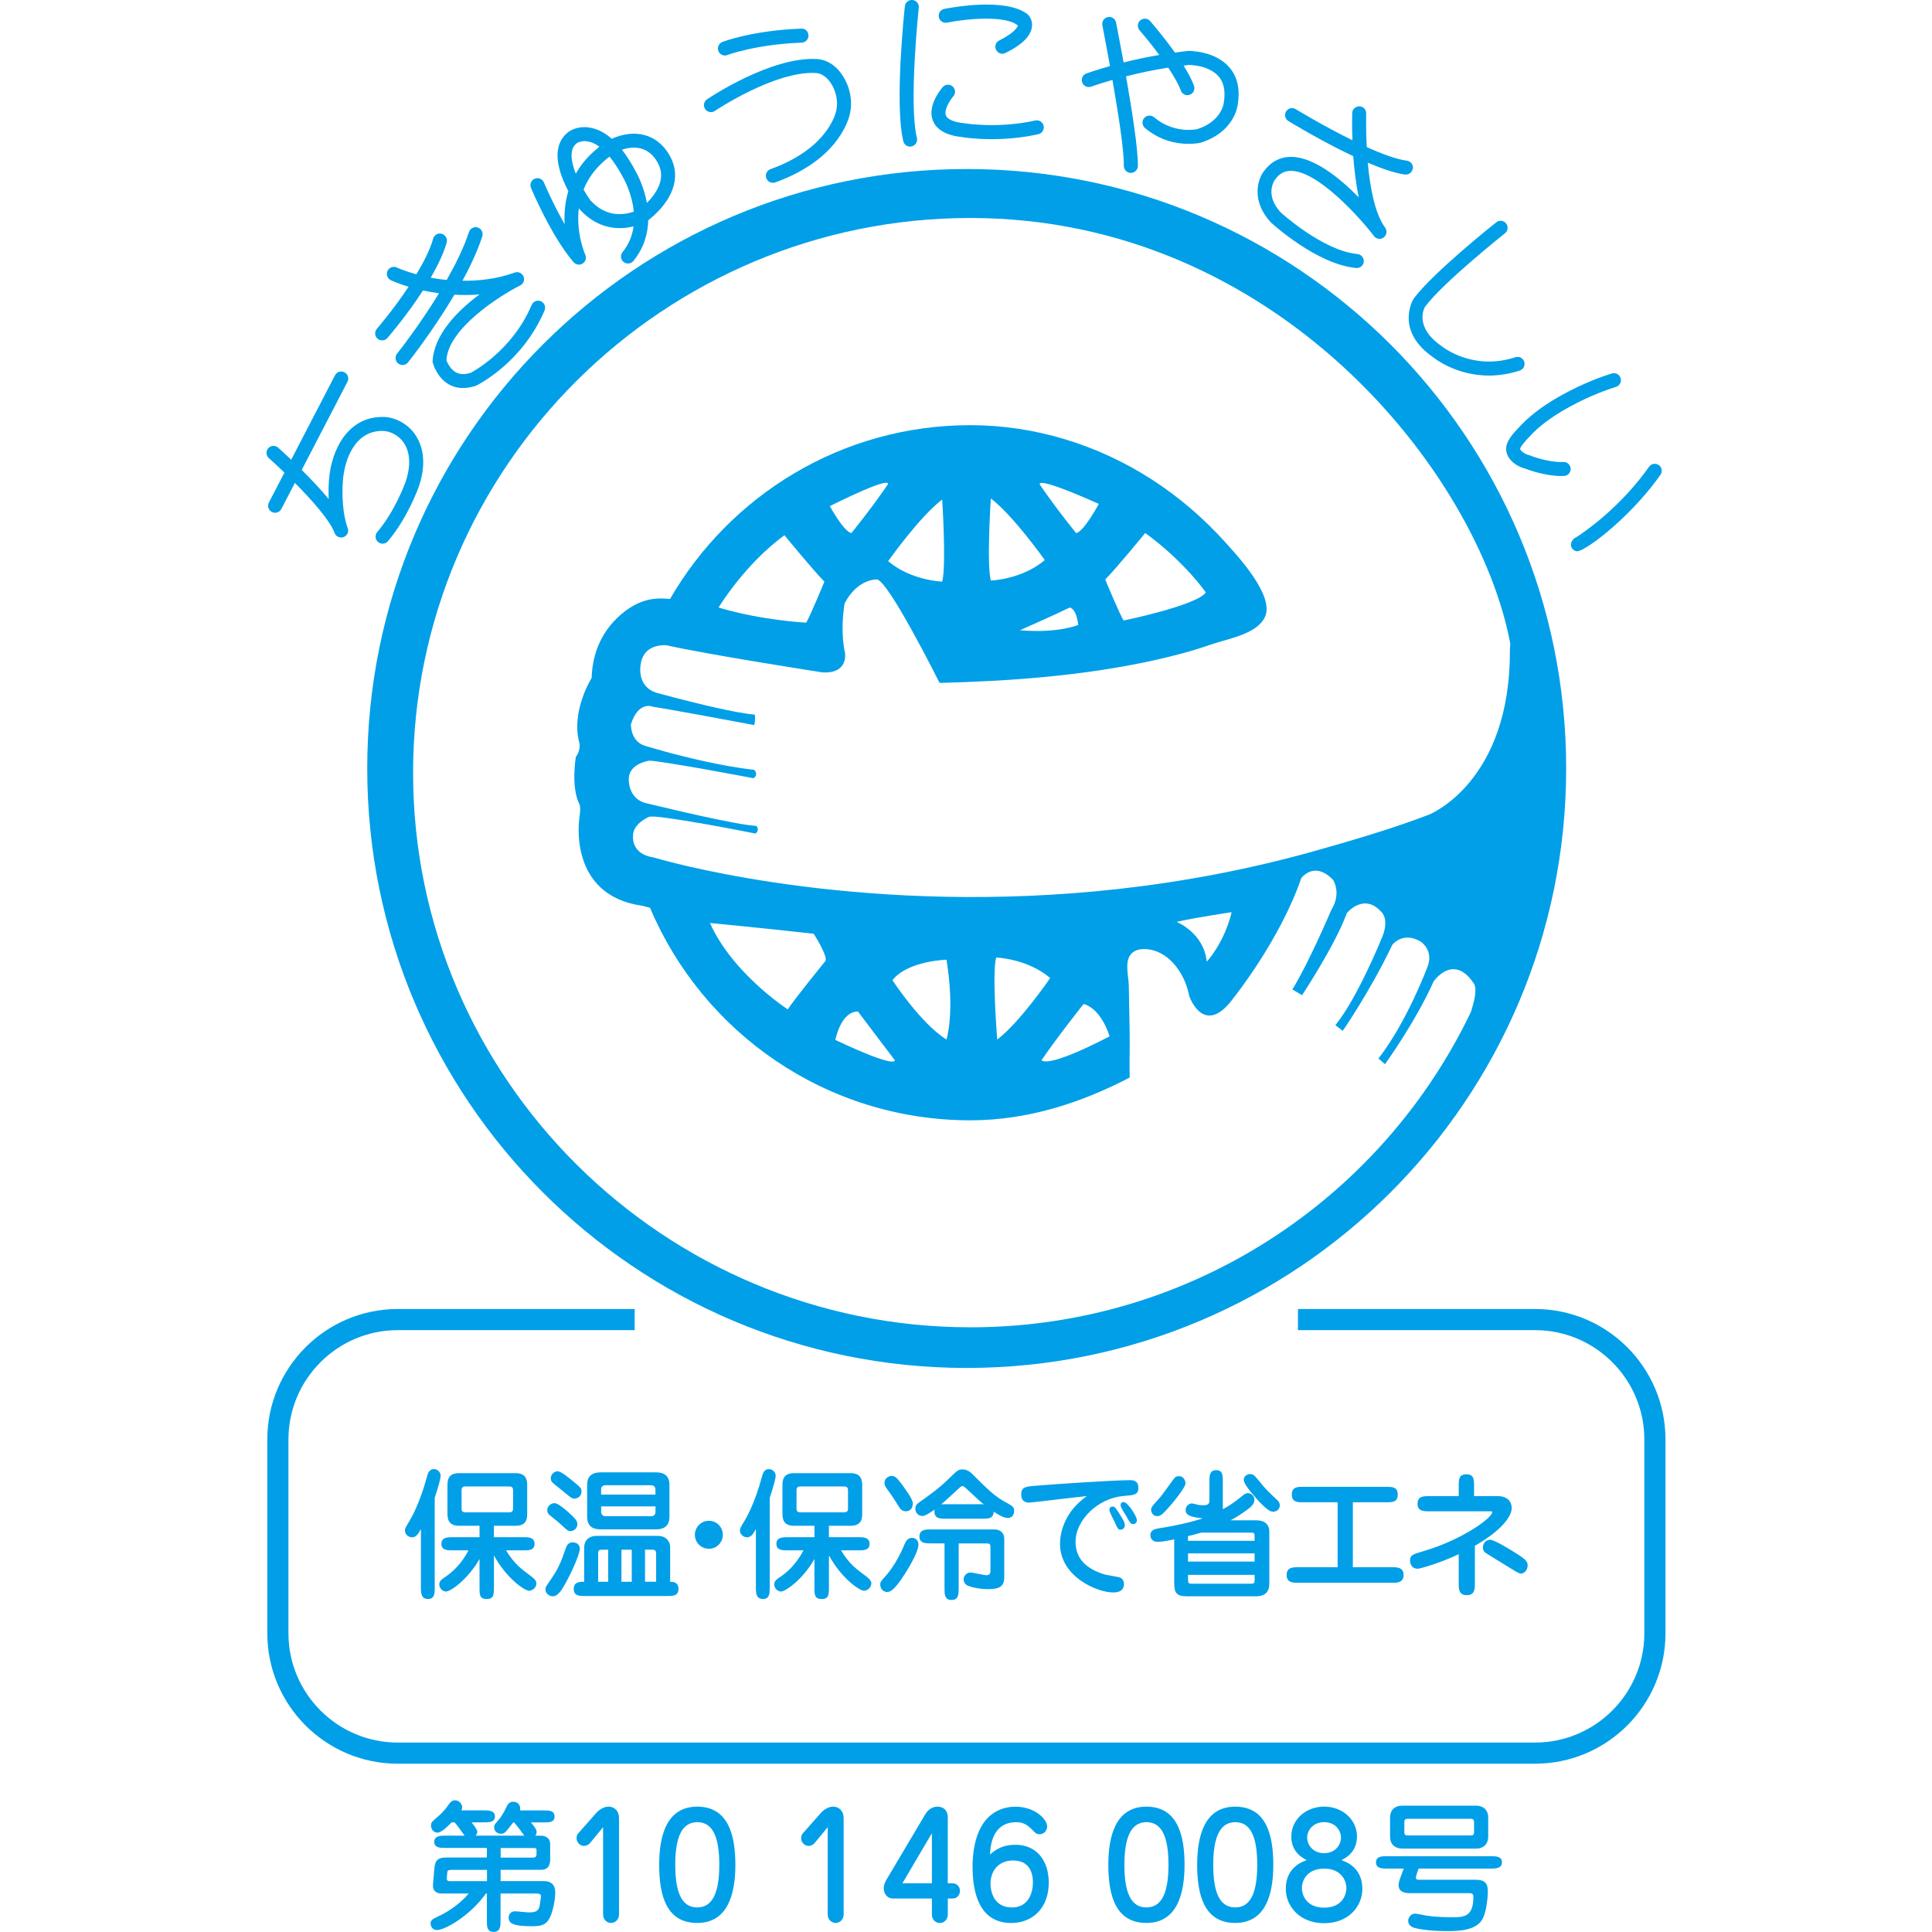 <?xml version="1.0" encoding="UTF-8"?><svg id="_レイヤー_1" xmlns="http://www.w3.org/2000/svg" viewBox="0 0 512 512"><defs><style>.cls-1{fill:#009fe8;}.cls-1,.cls-2{stroke-width:0px;}.cls-2{fill:#fff;}</style></defs><rect class="cls-2" x="0" width="512" height="512"/><path class="cls-1" d="M256.18,44.79c-87.74,0-158.86,71.12-158.86,158.85s71.13,158.88,158.86,158.88,158.87-71.12,158.87-158.88S343.92,44.79,256.18,44.79ZM186.35,230.47c-.05-.01-.09-.03-.15-.04-1.59-.34-2.95-.64-4.22-.93-.79-.19-1.47-.35-2.17-.53-.06-.01-.15-.03-.2-.04-3.37-.83-5.61-1.46-6.26-1.65-.15-.04-.22-.06-.22-.06-5.94-.92-5.37-5.58-5.37-5.58-.2-3.33,4.25-5.18,4.25-5.18.14-.04.37-.06.67-.07.08,0,.21.01.3.01.26,0,.52.01.85.03.1.01.23.03.35.04.38.03.78.07,1.24.12.04,0,.11.01.16.03.8.09,1.85.25,2.83.39h0s.09.01.12.01c1.93.29,4.01.61,6.26,1.01.36.06.66.1,1.02.16h0c7.17,1.27,14.41,2.71,14.41,2.71,1.29-1.11.18-2.04.18-2.04-2.47-.09-8.58-1.3-14.63-2.63h0c-2.17-.47-4.3-.96-6.27-1.42-.47-.1-.88-.2-1.31-.31-3.4-.8-6.13-1.45-7.08-1.68-.24-.06-.39-.1-.39-.1-4.47-1.49-4.09-6.49-4.09-6.49.18-3.9,5.38-4.64,5.38-4.64.2,0,.47.01.82.04.28.03.65.07,1.03.12.04.01.07.01.12.01.96.13,2.19.31,3.55.53h0c.11.01.26.03.36.06,1.56.25,3.31.54,5.11.85.92.15,1.85.31,2.8.48h0c6.95,1.24,13.87,2.55,13.87,2.55,1.49-.93.19-2.23.19-2.23-4.52-.47-9.49-1.42-14.01-2.44h0c-3.12-.69-5.97-1.42-8.35-2.04h0c-2.61-.72-4.65-1.3-5.66-1.61-.03-.01-.02-.01-.05-.01-.4-.13-.68-.2-.68-.2-4.09-1.09-3.91-5.76-3.91-5.76,2.06-6.47,5.94-4.61,5.94-4.61.69.07,2.49.38,4.85.8h0c2.42.42,5.44.96,8.44,1.52,6.74,1.24,13.43,2.5,13.43,2.5.37-1.11.18-2.77.18-2.77-5.04-.39-15.68-3.05-21.66-4.61h0c-2.58-.67-4.31-1.15-4.31-1.15-5.56-1.68-4.28-7.6-4.28-7.6.11-.83.34-1.49.63-2.06.87-1.72,2.4-2.45,3.73-2.77.03,0,.07-.01.1-.01.64-.15,1.23-.19,1.66-.2h.09c.37.01.66.03.66.03,10.76,2.44,41.24,7.17,41.24,7.17,6.95.45,6.04-5.09,6.04-5.09-1.4-6.52-.1-13.22-.1-13.22,3.46-6.55,8.45-6.3,8.45-6.3,2.8-.44,16.71,27.41,16.71,27.41,18.93-.48,38.08-1.9,56.6-5.94,5.12-1.14,10.19-2.45,15.13-4.17,4.66-1.63,12.39-2.76,14.51-7.41,2.52-5.59-7.03-15.91-10.74-19.99-5.63-6.22-12.07-11.75-19.13-16.32-14.33-9.28-31.12-14.48-48.21-14.48-34.06,0-63.68,18.55-79.6,46.06-4.19-.45-7.92.13-12.18,3.44-5.55,4.39-8.4,10.44-8.59,17.5,0,0-5.57,8.83-3.25,17.18,0,0,.47,1.87-.93,3.71,0,0-1.39,7.9.93,12.55,0,0,.47.47,0,3.71,0,0-3.26,20.45,16.72,23.22,0,0,.79.22,2.01.54,13.97,33.09,46.73,56.31,84.89,56.31,15.31,0,29.5-4.71,42.21-11.33-.09-4.52.07-8.07-.01-12.59-.07-3.93-.13-7.85-.22-11.78-.03-2.32-1.08-5.94.34-8.03,1.36-2.01,4.29-1.85,6.3-1.28,5.15,1.56,8.44,7.06,9.37,12.04,0,0,3.88,11.41,11.82.45,0,0,12.27-15.3,17.88-31.66,0,0,.06-.07.18-.22.77-.86,3.91-3.82,8.23.66,0,0,2.36,3.44-.44,7.97,0,0-5.83,13.76-10.33,21.09l2.57,1.52s8.83-13.35,11.86-21.75c0,0,4.51-5.6,9.24-.22,0,0,2.16,1.94,0,6.89,0,0-6.45,15.92-12.27,23.02l1.94,1.52s7.33-10.55,13.14-22.81c0,0,2.79-3.66,7.53-.85,0,0,3.65,2.35,1.72,6.89,0,0-5.37,14.39-12.92,24.1l1.74,1.49s7.95-10.96,12.9-21.95c0,0,5.17-7.52,10.54.44,0,0,1.5,1.07-.64,7.53l-.1.28c-12.73,26.53-33.17,48.61-58.43,63.4-21.78,12.74-47.1,20.04-74.13,20.04-81.16,0-147.71-65.81-147.71-146.95S175.98,57.77,257.15,57.77s134.62,67.54,143.1,112.85l-.12,1.59c.23,35.13-21.37,43.65-21.37,43.65-9.66,3.74-21.19,7.09-30.66,9.75-71.32,19.94-135.1,10.55-161.75,4.86ZM326.4,241.74c-2,8.29-6.61,13.12-6.61,13.12-.73-7.66-7.98-10.55-7.98-10.55,4.87-1.14,14.59-2.57,14.59-2.57ZM287.18,266.05c4.87,1.44,6.87,8.6,6.87,8.6-17.18,8.89-18.02,6.29-18.02,6.29,4.29-6.29,11.15-14.89,11.15-14.89ZM264.28,275.5s-1.44-17.46-.29-21.75c0,0,8.3.29,14.32,5.44,0,0-8.01,11.73-14.03,16.3ZM236.51,259.76c4.01-5.14,14.32-5.43,14.32-5.43,2.29,14.03,0,21.16,0,21.16-6.87-4.29-14.32-15.73-14.32-15.73ZM221.38,275.61s1.39-7.55,5.98-7.55c0,0,5.14,6.8,9.74,12.87,0,0,1.14,2.6-15.71-5.33ZM218.78,254.63s-8.6,10.58-10.01,12.87c0,0-14.61-9.44-20.63-22.9,0,0,12.03,1.14,27.49,2.85,0,0,3.72,5.74,3.15,7.18ZM190.43,161s6.87-11.44,17.46-19.16c0,0,7.73,9.43,10.58,12.3,0,0-3.99,9.74-4.85,10.87,0,0-11.73-.57-23.19-4.01ZM219.91,134.12c18.59-9.18,15.16-5.44,15.16-5.44-4.29,6.29-9.44,12.58-9.44,12.58-1.99-.28-5.72-7.14-5.72-7.14ZM235.37,148.71s8.3-11.76,14.32-16.33c0,0,1.14,17.47,0,21.76,0,0-8.3-.29-14.32-5.43ZM285.18,141.26s-5.15-6.29-9.44-12.58c0,0-3.17-3.44,15.46,4.86,0,0-4.01,7.44-6.01,7.72ZM285.75,165.6s-5.14,2.29-15.46,1.42c0,0,10.32-4.57,13.18-6.01,0,0,1.71,0,2.28,4.6ZM276.88,148.42c-6.01,5.15-14.3,5.43-14.3,5.43-1.15-4.29,0-21.76,0-21.76,6,4.58,14.3,16.33,14.3,16.33ZM292.9,153.57c2.86-2.86,10.6-12.32,10.6-12.32,10.6,7.74,16.04,15.75,16.04,15.75-2.31,3.44-21.75,7.44-21.75,7.44-.88-1.14-4.89-10.87-4.89-10.87Z"/><path class="cls-1" d="M241.18,38.86c-.83,0-1.59-.57-1.79-1.42-2.38-9.65.29-34.72.41-35.79.1-1.02,1.04-1.75,2.04-1.65,1.02.12,1.75,1.02,1.65,2.04-.03.26-2.71,25.48-.5,34.5.25.99-.36,2-1.36,2.25-.15.04-.31.06-.45.06h0Z"/><path class="cls-1" d="M262.78,36.88c-4.47,0-7.46-.48-7.66-.53-4.23-.42-6.92-1.91-7.9-4.39-1.56-3.97,2.19-8.39,2.63-8.89.67-.76,1.85-.83,2.61-.16.77.67.85,1.84.18,2.61-.89,1.02-2.54,3.61-1.96,5.08.41,1.05,2.17,1.8,4.93,2.07.2.03,8.9,1.46,18.75-.74,1.01-.22,1.98.41,2.22,1.42.22.99-.41,1.98-1.42,2.22-4.61,1.02-8.95,1.31-12.39,1.31h0Z"/><path class="cls-1" d="M413.83,126.15c-4.79,0-9.53-1.93-9.75-2.01-1.55-.31-4.61-1.98-4.92-4.76-.25-2.31,1.81-4.47,3.17-5.9,2.89-3.17,6.26-5.75,10.62-8.25,4.64-2.64,9.41-4.76,14.19-6.26.99-.31,2.03.25,2.34,1.23.31.98-.25,2.01-1.23,2.32-4.52,1.43-9.05,3.43-13.46,5.94-4.01,2.31-7.09,4.64-9.38,7.17-.92.98-2.55,2.69-2.55,3.36.06.47,1.27,1.39,2.34,1.62.35.12,4.9,1.99,9.14,1.82.95-.06,1.88.76,1.91,1.79.04,1.02-.76,1.88-1.78,1.91-.2.01-.42.01-.63.01h0Z"/><path class="cls-1" d="M101.44,110.5h-.18c-8.92,0-13.51,8.46-14.09,16.9-.1,1.45-.13,3.11-.06,4.85-2.25-2.7-4.83-5.41-7.15-7.71l12.12-23.37c.47-.9.12-2.03-.8-2.51-.9-.47-2.03-.12-2.5.8l-11.61,22.37c-1.9-1.81-3.28-3.04-3.46-3.2-.78-.69-1.96-.61-2.63.16-.67.76-.61,1.94.16,2.61,1.04.92,2.5,2.26,4.14,3.85l-4.12,7.93c-.47.9-.12,2.03.8,2.51.27.13.56.2.85.2.67,0,1.31-.37,1.65-1.01l3.59-6.9c4.46,4.49,9.26,9.89,10.52,13.24v.03c.36.96,1.45,1.44,2.39,1.08.96-.35,1.45-1.43,1.09-2.38h0c-1.34-3.58-1.55-8.7-1.3-12.32.43-6.22,3.41-13.43,10.39-13.43h.13c2.1.01,4.36,1.26,5.6,3.09,2.23,3.28,1.51,7.49.52,10.42-.03.07-2.7,7.6-7.52,13.3-.66.79-.57,1.96.22,2.63.35.29.77.44,1.2.44.53,0,1.05-.23,1.42-.66,5.27-6.23,8.07-14.14,8.2-14.51,1.26-3.74,2.12-9.15-.96-13.7-1.92-2.85-5.31-4.7-8.63-4.73Z"/><path class="cls-1" d="M140.89,80.83c-5.34,12.57-16.22,17.98-16.17,17.98-1.58.5-2.88.44-3.95-.17-1.72-.96-2.4-3.12-2.47-3.12h0c.41-8.46,14.24-17.21,19.56-19.88.88-.44,1.26-1.47.88-2.38-.39-.9-1.42-1.36-2.34-1.02-4.85,1.72-9.56,2.22-13.84,2.16,2.11-3.88,4-7.91,5.25-11.75.31-.98-.21-2.03-1.19-2.35-.96-.31-2.03.22-2.34,1.2-1.34,4.1-3.52,8.49-5.9,12.7-1.51-.16-2.93-.35-4.23-.6,1.81-3.14,3.39-6.36,4.23-9.33.28-.99-.3-2.01-1.28-2.31-1.01-.28-2.01.29-2.3,1.28-.84,2.96-2.53,6.26-4.46,9.46-3.15-.88-5.12-1.77-5.17-1.8-.93-.44-2.04-.04-2.47.89-.44.92-.04,2.03.88,2.47.21.1,1.94.89,4.7,1.74-4.04,6.07-8.33,11.06-8.41,11.15-.67.77-.58,1.94.19,2.61.35.31.78.45,1.21.45.53,0,1.04-.2,1.4-.63.32-.38,5.11-5.91,9.43-12.61,1.3.29,2.71.54,4.24.76-5.35,8.77-11.02,15.88-11.11,15.98-.64.8-.51,1.97.29,2.61.34.28.75.41,1.16.41.55,0,1.08-.23,1.45-.69.39-.5,6.66-8.39,12.3-17.95,2.12.12,4.31.15,6.65-.07-5.77,4.3-12.19,10.7-12.44,17.89.03.16.98,4.04,4.27,5.93,1.13.66,2.37.99,3.77.99,1.04,0,2.17-.19,3.4-.57.5-.25,12.3-6.03,18.24-19.98.39-.95-.04-2.04-.98-2.44-.94-.41-2.04.03-2.43.98Z"/><path class="cls-1" d="M163.14,36.34c-.35.13-.69.28-1.02.44-1.66-1.46-3.39-2.41-5.16-2.83-3.55-.88-5.9.73-6.17.92-1.61,1.15-2.59,2.76-2.92,4.79-.58,3.58,1.07,7.79,2.74,10.99-.92,3.06-1.12,6.09-.98,8.76-3.15-5.5-5.46-10.97-5.5-11.06-.39-.95-1.5-1.39-2.42-.99-.95.39-1.39,1.49-.99,2.44.22.53,5.44,12.9,11.29,19.69.37.42.88.64,1.41.64.34,0,.69-.1.99-.29.77-.5,1.08-1.47.7-2.32-.16-.36-2.51-5.85-1.71-12.33.08.12.15.2.19.26,4.71,5.2,10.22,5.58,14.31,4.54-.31,2.31-1.17,4.67-2.92,6.82-.65.8-.53,1.97.26,2.61.79.64,1.96.53,2.61-.26,2.85-3.47,3.85-7.27,3.94-10.79.04-.03.09-.06.13-.09,6.36-5.12,8.51-11.09,5.9-16.4-2.85-5.74-8.46-7.85-14.69-5.52ZM152.59,46.03c-.8-2.03-1.31-4.12-1.05-5.78.17-1.05.62-1.79,1.39-2.35.04-.01.77-.5,1.98-.5.39,0,.82.06,1.3.17.74.19,1.63.58,2.63,1.31-.42.35-.83.7-1.22,1.04-2.2,1.91-3.83,3.98-5.03,6.1ZM156.47,53.09c-.47-.64-1.12-1.65-1.82-2.85,1.04-2.6,2.74-5.18,5.41-7.53.51-.44.99-.85,1.47-1.21,1.17,1.43,2.44,3.33,3.76,5.85.04.06,2.2,3.91,2.67,8.73-2.54.9-7.28,1.65-11.49-2.99ZM171.43,53.76c-.83-4.58-2.76-7.97-2.89-8.2-1.2-2.29-2.44-4.25-3.72-5.88,4.25-1.45,7.75-.07,9.68,3.81,1.97,4.01-.6,7.81-3.06,10.27Z"/><path class="cls-1" d="M192.12,14.71c.22,0,.45-.04.66-.13.07-.03,7.5-2.83,19.69-3.28,1.02-.04,1.82-.9,1.78-1.93-.04-1.02-.79-1.84-1.93-1.78-12.85.47-20.56,3.4-20.88,3.53-.95.36-1.43,1.45-1.06,2.39.28.74.98,1.2,1.74,1.2Z"/><path class="cls-1" d="M216.35,15.64c-12.14-.6-28.31,10.22-28.98,10.68-.85.57-1.08,1.72-.5,2.58.58.85,1.73,1.06,2.58.5.16-.12,15.86-10.63,26.72-10.06,2.6.15,4.52,2.83,5.26,5.41.73,2.58.45,4.89-.92,7.5-3.56,6.83-10.84,10.61-16.32,12.58-.97.35-1.47,1.42-1.12,2.38.27.76.98,1.23,1.74,1.23.21,0,.42-.03.63-.1,6.11-2.19,14.25-6.47,18.35-14.36,1.82-3.46,2.2-6.71,1.21-10.25-1.04-3.58-3.91-7.85-8.64-8.1Z"/><path class="cls-1" d="M250.26,2.36c-1.01.2-1.66,1.18-1.46,2.19.2.99,1.2,1.66,2.19,1.44,5.59-1.12,15.73-1.93,18.77.79-.12.39-.82,1.87-4.95,3.94-.92.45-1.3,1.56-.83,2.48.32.66.98,1.04,1.65,1.04.29,0,.57-.07.83-.2,4.29-2.13,6.57-4.33,6.99-6.73.26-1.49-.32-2.71-1.08-3.49-5.78-4.6-20.46-1.79-22.11-1.46Z"/><path class="cls-1" d="M314.81,13.5c-1.18.12-2.31.29-3.44.44-3.09-4.36-6.35-8.1-6.57-8.35-.67-.77-1.85-.85-2.63-.18-.76.67-.85,1.85-.16,2.63.04.04,2.57,2.95,5.22,6.52-3.53.61-6.71,1.3-9.46,1.99-1.04-5.71-1.91-10.1-2-10.57-.2-1.01-1.17-1.66-2.17-1.46-1.01.2-1.66,1.18-1.46,2.19.01.12.93,4.76,2.03,10.8-3.71,1.04-6.06,1.88-6.28,1.96-.96.36-1.45,1.43-1.09,2.39s1.43,1.45,2.38,1.09c.06-.01,2.2-.79,5.63-1.77,1.52,8.65,3.09,18.72,3.02,22.74-.01,1.04.8,1.88,1.82,1.9h.03c1.02,0,1.84-.82,1.87-1.82.07-4.36-1.58-14.9-3.14-23.77,3.2-.82,6.96-1.65,11.18-2.31,1.42,2.13,2.69,4.29,3.34,6.07.28.76.98,1.23,1.74,1.23.22,0,.44-.03.64-.12.96-.35,1.46-1.42,1.11-2.38-.6-1.63-1.59-3.47-2.76-5.34.47-.06.89-.13,1.36-.18,0,0,5.31-.04,7.98,3.11,1.39,1.65,1.82,3.97,1.3,7.03-.03.2-.7,4.89-7.08,6.9-.25.04-6.16,1.26-11.38-3.17-.8-.66-1.97-.55-2.63.22-.66.79-.55,1.96.22,2.63,4.14,3.5,8.65,4.2,11.59,4.2,1.78,0,2.99-.26,3.17-.31,8.95-2.8,9.78-9.78,9.79-9.95.72-4.1-.01-7.46-2.16-9.98-3.79-4.44-10.52-4.39-11.02-4.39Z"/><path class="cls-1" d="M374.44,44.67c.13-1.01-.58-1.94-1.61-2.09-2.76-.36-6.61-1.79-10.63-3.6-.25-4.98-.15-8.8-.15-8.89.04-1.02-.76-1.88-1.79-1.93-1.12.09-1.88.77-1.91,1.8-.01.34-.09,3.23.06,7.21-7.72-3.79-14.91-8.17-15.03-8.25-.88-.54-2.01-.26-2.55.61-.54.88-.26,2.01.61,2.55.54.32,8.74,5.33,17.19,9.31.26,3.47.7,7.31,1.47,10.92-5.04-5.12-11.95-10.74-17.95-10.74h-.16c-2.87.04-5.36,1.42-7.14,3.93-1.59,2.2-3.27,7.81,1.94,13.44.5.45,12.19,11.11,22.6,12.08.06.01.12.01.18.01.95,0,1.77-.73,1.85-1.68.09-1.02-.66-1.93-1.68-2.03-9.17-.86-20.33-11.02-20.33-11.02-4.19-4.54-1.84-8.23-1.55-8.64,1.12-1.61,2.45-2.36,4.17-2.39,7.2-.06,18.4,12.45,22.09,17.29.61.82,1.78.98,2.58.36.82-.61.99-1.77.38-2.6-2.76-3.72-4.03-10.81-4.6-17.21,3.66,1.56,7.15,2.77,9.84,3.14.09.01.16.01.25.01.92,0,1.71-.69,1.84-1.62Z"/><path class="cls-1" d="M401.57,94.67c-11.06,3.63-18.97-2.51-19.41-2.86-7.47-5.11-4.76-10.1-4.49-10.54,4.73-6.38,21-19.32,21.16-19.45.8-.63.93-1.8.31-2.6-.64-.82-1.82-.95-2.61-.31-.69.54-16.81,13.37-21.92,20.26-.06.09-5.18,8.42,5.34,15.62.31.25,6.01,4.74,14.64,4.74,2.5,0,5.22-.38,8.16-1.33.96-.32,1.5-1.37,1.18-2.35-.32-.98-1.37-1.5-2.35-1.18Z"/><path class="cls-1" d="M439.6,123.25c-.83-.58-2-.39-2.58.45-7.66,10.84-17.18,17.32-19.24,18.64-.15.06-.28.12-.41.2-.63.42-1.18,1.34-1.05,2.07.15.73.72,1.31,1.45,1.47.03.01.09.01.13.01.32,0,.83-.17,1.49-.5l.04.03c.07-.04.15-.1.22-.17,4.23-2.26,13.75-10.2,20.4-19.63.58-.83.38-1.99-.45-2.58Z"/><path class="cls-1" d="M406.79,467.4H105.41c-19.07,0-34.57-15.5-34.57-34.57v-51.36c0-19.06,15.51-34.57,34.57-34.57h62.78v5.6h-62.78c-15.97,0-28.97,13-28.97,28.97v51.36c0,15.98,13,28.97,28.97,28.97h301.39c15.98,0,28.97-12.99,28.97-28.97v-51.36c0-15.97-12.99-28.97-28.97-28.97h-62.83v-5.6h62.83c19.08,0,34.57,15.51,34.57,34.57v51.36c0,19.08-15.5,34.57-34.57,34.57h0Z"/><path class="cls-1" d="M115.21,420.76c0,1.42,0,2.99-1.79,2.99s-1.87-1.58-1.87-2.99v-15.56c-.71,1.39-1.31,2.2-2.36,2.2-.99,0-1.87-.82-1.87-1.75,0-.6.11-.79,1.12-2.44.44-.74,2.76-4.6,4.71-11.85.23-.86.56-2.03,1.83-2.03,1.05,0,1.79.86,1.79,1.77,0,.74-.64,3.06-1.57,5.82v23.83ZM130.88,420.76c0,1.82,0,2.99-1.9,2.99s-1.9-1.17-1.9-2.99v-7.63c-2.96,5.27-7.6,8.64-8.87,8.64-.98,0-1.79-.93-1.79-1.87s.56-1.31,1.83-2.17c2.99-2.06,4.86-4.86,5.91-6.87h-4.19c-1.39,0-2.99,0-2.99-1.72s1.61-1.77,2.99-1.77h7.11v-3.02h-5.43c-3.02,0-3.07-2.13-3.07-3.37v-7.21c0-1.24,0-3.37,3.07-3.37h15c3.03,0,3.06,2.17,3.06,3.37v7.21c0,1.27,0,3.37-3.06,3.37h-5.76v3.02h7.74c1.39,0,3.03,0,3.03,1.77s-1.64,1.72-3.03,1.72h-4.52c2.13,3.55,4.12,5.01,6.55,6.8.72.53,1.5,1.2,1.5,1.94,0,.93-.86,1.96-1.98,1.96s-5.95-3.25-9.28-9.36v8.57ZM123.33,393.93c-1.01,0-1.01.64-1.01,1.2v4.5c0,.53,0,1.15,1.01,1.15h11.63c1.01,0,1.01-.63,1.01-1.15v-4.5c0-.55,0-1.2-1.01-1.2h-11.63Z"/><path class="cls-1" d="M153.66,410.39c0,1.61-2.5,6.96-4.04,9.62-.78,1.37-1.75,3.02-3.13,3.02-1.05,0-1.95-.86-1.95-1.79,0-.6.15-.82,1.46-2.69,2.17-3.15,2.92-5.28,3.85-8.04.26-.72.64-1.77,1.87-1.77,1.31,0,1.94.83,1.94,1.65ZM151.2,405.75c-.68,0-.86-.19-2.55-1.75-.75-.67-1.09-.98-2.88-2.39-.45-.38-.74-.74-.74-1.39,0-1.08.97-1.87,1.94-1.87.82,0,2.51,1.39,3.37,2.16,2.58,2.25,2.66,2.74,2.66,3.44,0,1.05-.86,1.79-1.79,1.79ZM152.24,397.16c-.68,0-.93-.23-3.18-2.1-.41-.37-2.5-1.94-2.8-2.35-.23-.26-.3-.67-.3-.93,0-1.08.93-1.87,1.83-1.87s3.03,1.75,4.82,3.25c.98.82,1.5,1.23,1.5,2.01,0,1.53-1.23,1.98-1.87,1.98ZM155.04,422.96c-1.45,0-2.99,0-2.99-1.87s1.57-1.91,2.77-1.91v-9.12c0-1.61,1.01-3.04,3.37-3.04h16.08c2.72,0,3.33,2.03,3.33,2.89v9.27c.71,0,2.2.04,2.2,1.91s-1.53,1.87-2.98,1.87h-21.77ZM173.59,390.19c1.12,0,3.82,0,3.82,3.3v8.48c0,3.33-2.73,3.33-3.82,3.33h-14.17c-1.16,0-3.82,0-3.82-3.33v-8.48c0-3.3,2.69-3.3,3.82-3.3h14.17ZM161.18,419.18v-8.49h-1.39c-1.05,0-1.27.04-1.27,1.05v7.44h2.66ZM173.7,396.08v-1.36c0-.7-.45-1.12-1.23-1.12h-11.94c-.82,0-1.23.45-1.23,1.12v1.36h14.39ZM159.31,399.21v1.46c0,.67.41,1.15,1.23,1.15h11.94c.78,0,1.23-.41,1.23-1.15v-1.46h-14.39ZM167.42,419.18v-8.49h-2.73v8.49h2.73ZM173.88,419.18v-7.55c0-.42-.1-.95-1.04-.95h-1.9v8.49h2.94Z"/><path class="cls-1" d="M191.56,406.73c0,2.06-1.64,3.71-3.7,3.71s-3.71-1.65-3.71-3.71,1.69-3.71,3.71-3.71,3.7,1.65,3.7,3.71Z"/><path class="cls-1" d="M203.98,420.76c0,1.42,0,2.99-1.79,2.99s-1.87-1.58-1.87-2.99v-15.56c-.72,1.39-1.31,2.2-2.36,2.2-.97,0-1.87-.82-1.87-1.75,0-.6.12-.79,1.12-2.44.45-.74,2.77-4.6,4.71-11.85.23-.86.57-2.03,1.84-2.03,1.05,0,1.8.86,1.8,1.77,0,.74-.64,3.06-1.57,5.82v23.83ZM219.66,420.76c0,1.82,0,2.99-1.91,2.99s-1.91-1.17-1.91-2.99v-7.63c-2.95,5.27-7.59,8.64-8.86,8.64-.97,0-1.79-.93-1.79-1.87s.56-1.31,1.83-2.17c2.99-2.06,4.86-4.86,5.91-6.87h-4.19c-1.39,0-2.99,0-2.99-1.72s1.61-1.77,2.99-1.77h7.1v-3.02h-5.41c-3.04,0-3.07-2.13-3.07-3.37v-7.21c0-1.24,0-3.37,3.07-3.37h14.98c3.04,0,3.08,2.17,3.08,3.37v7.21c0,1.27,0,3.37-3.08,3.37h-5.74v3.02h7.73c1.39,0,3.04,0,3.04,1.77s-1.65,1.72-3.04,1.72h-4.52c2.12,3.55,4.11,5.01,6.55,6.8.7.53,1.49,1.2,1.49,1.94,0,.93-.86,1.96-1.98,1.96s-5.93-3.25-9.26-9.36v8.57ZM212.1,393.93c-1.01,0-1.01.64-1.01,1.2v4.5c0,.53,0,1.15,1.01,1.15h11.63c1,0,1-.63,1-1.15v-4.5c0-.55,0-1.2-1-1.2h-11.63Z"/><path class="cls-1" d="M234.73,417.62c.17-.19,2.83-3.11,4.89-8.16.34-.79.79-1.91,2.1-1.91.67,0,1.68.45,1.68,1.77,0,1.87-2.35,5.79-3.55,7.71-2.96,4.63-4.01,4.86-4.76,4.86-.86,0-1.82-.67-1.82-1.96,0-.67.15-.86,1.46-2.31ZM240.07,400.51c-1.05,0-1.58-.77-1.61-.85-1.84-2.89-2.03-3.23-3.25-4.87-.53-.7-.82-1.2-.82-1.82,0-1.24,1.23-1.84,1.87-1.84.96,0,1.53.6,2.83,2.36.86,1.2,2.82,3.85,2.82,4.89,0,1.77-1.2,2.13-1.84,2.13ZM250.62,402.47c-1.5,0-2.99,0-2.99-1.96,0-.25.03-.36.07-.48-.9.64-2.44,1.72-3.25,1.72-1.08,0-1.87-.82-1.87-1.94,0-.98.53-1.34,1.39-1.94,2.73-1.96,4.79-3.37,7.55-6.07,2.13-2.09,2.47-2.39,3.52-2.39,1.42,0,2.25.83,2.92,1.5,2.61,2.61,5.31,5.39,7.92,6.84,2.58,1.42,2.88,1.61,2.88,2.66,0,.41-.17,1.87-1.71,1.87-1.28,0-3.15-1.31-3.71-1.68-.07,1.87-1.42,1.87-2.99,1.87h-9.72ZM254.05,421.02c0,1.42,0,2.99-1.87,2.99s-1.87-1.58-1.87-2.99v-12.01h-3.66c-1.34,0-2.99,0-2.99-1.82s1.65-1.88,2.99-1.88h16.83c1.65,0,2.66.98,2.66,2.44v10.25c0,2.58-1.49,3.14-4.31,3.14-2.47,0-4.74-.6-5.53-1.01-.74-.41-.93-1.15-.93-1.56,0-.83.72-1.84,1.77-1.84.67,0,3.66.72,4.26.72.74,0,1.08-.38,1.08-1.09v-6.28c0-.74-.04-1.05-1.01-1.05h-7.41v12.01ZM260.72,398.64c-.72-.48-1.09-.86-4.79-4.29-.23-.23-.6-.53-.86-.53-.16,0-.31,0-1.05.7-1.53,1.39-3.78,3.49-4.6,4.16.22-.04.34-.04,1.2-.04h10.1Z"/><path class="cls-1" d="M272.79,398.21c-.44,0-2.16,0-2.16-2.17,0-1.98,1.12-2.1,4.07-2.32,5.01-.41,20.27-1.46,24.8-1.46.56,0,2.18,0,2.18,1.98s-1.2,1.98-3.85,2.2c-6.77.53-12.8,6.29-12.8,12.2,0,5.08,3.85,7.52,7.94,8.67.6.15,3.28.55,3.81.74.72.31,1.08.9,1.08,1.77,0,2.2-2.35,2.2-2.85,2.2-4.33,0-14.1-4.23-14.1-12.9,0-2.77,1.05-8.35,7.11-12.64-2.42.22-14.58,1.72-15.22,1.72ZM296.46,400.86c1.12,1.71,1.62,2.57,1.62,3.36,0,.86-.69,1.17-1.12,1.17-.67,0-.79-.34-1.46-1.84-.23-.53-1.5-2.85-1.5-3.37,0-.6.31-.93.86-.93.5,0,.74.26,1.61,1.62ZM298.3,401.49c-.15-.26-.79-1.23-.98-1.65-.22-.44-.34-.67-.34-.93,0-.55.31-.86.76-.86,1.11,0,3.55,3.78,3.55,4.83,0,.79-.64,1.01-.93,1.01-.72,0-.79-.12-2.06-2.39Z"/><path class="cls-1" d="M333.01,402.91c2.99,0,3.37,2.06,3.37,2.85v13.95c0,1.65-.64,3.33-3.55,3.33h-18.18c-2.95,0-3.47-.93-3.47-3.62v-11.49c-.45.12-2.99.67-4.33.67-1.88,0-1.99-1.46-1.99-1.75,0-1.39,1.23-1.69,2.54-1.88,4.79-.74,9.16-1.82,11.33-2.61-4.36-.34-4.52-1.42-4.52-2.25,0-1.12,1.09-1.68,1.58-1.68.38,0,1.05.19,1.42.29.38.12.9.19,1.53.19,1.65,0,1.77-.44,1.77-1.53v-4.79c0-1.34,0-2.99,1.8-2.99s1.75,1.61,1.75,2.99v7.37c1.05-.55,2.82-1.58,4.98-3.4.98-.86,1.43-.86,1.65-.86,1.12,0,1.75.98,1.75,1.72,0,1.15-.96,1.98-1.82,2.61-.64.45-2.32,1.72-4.5,2.87h6.92ZM314.17,393.08c0,1.27-3.97,5.94-5.24,7.28-1.15,1.24-1.68,1.43-2.25,1.43-1.3,0-1.63-1.2-1.63-1.72,0-.6.41-1.05,1.53-2.29,1.23-1.34,1.23-1.37,4.29-5.6.57-.79.79-.98,1.69-.98.96,0,1.61,1.05,1.61,1.88ZM332.48,408.34v-1.2c0-.89-.17-.98-1.04-.98h-13.06c-1.23.34-1.94.53-3.55.93v1.24h17.64ZM314.84,411.66v2.17h17.64v-2.17h-17.64ZM314.84,417.35v1.34c0,.89.19,1.01,1.05,1.01h15.56c.89,0,1.04-.15,1.04-1.01v-1.34h-17.64ZM333.77,392.59c1.53,1.94,2.31,2.7,4.6,4.83.19.15.79.74.79,1.49,0,.98-.76,1.72-1.84,1.72-1.34,0-4.04-3.06-5.39-4.71-.82-.96-2.32-2.8-2.32-3.78,0-1.04,1.05-1.49,1.58-1.49.82,0,1.12.12,2.58,1.94Z"/><path class="cls-1" d="M358.53,415.33h10.39c1.28,0,3.04,0,3.04,2.06s-1.72,2.06-3.04,2.06h-24.91c-1.31,0-3.04,0-3.04-2.06s1.72-2.06,3.04-2.06h10.47v-17.21h-9.09c-1.53,0-3.04,0-3.04-2.04s1.5-2.06,3.04-2.06h21.99c1.5,0,3.04,0,3.04,2.06s-1.53,2.04-3.04,2.04h-8.86v17.21Z"/><path class="cls-1" d="M396.81,396.48c3.81,0,3.81,2.83,3.81,3.14,0,2.32-2.8,6.03-9.76,10.03v10.01c0,1.36,0,3.08-2.15,3.08s-2.13-1.72-2.13-3.08v-7.78c-4.82,2.29-10.17,3.85-10.84,3.85-1.87,0-2.06-1.68-2.06-2.16,0-1.46.67-1.65,3.59-2.51,10.03-2.92,18.18-8.76,18.18-10.32,0-.23-.22-.23-.48-.23h-16.27c-1.39,0-3.04,0-3.04-2.01s1.65-2.01,3.04-2.01h7.88v-2.77c0-1.53,0-3.02,2.03-3.02s2.03,1.49,2.03,3.02v2.77h6.17ZM397.75,414.03c-.45-.26-3.71-2.25-4.16-2.58-.41-.31-.6-.79-.6-1.36,0-1.2.86-2.04,1.91-2.04,1.15,0,5.53,2.73,7.11,3.74,2.47,1.56,2.83,2.09,2.83,3.07,0,1.49-1.23,2.17-1.68,2.17-.6,0-1.08-.31-5.41-2.99Z"/><path class="cls-1" d="M138.99,486.49c-.22-.26-.34-.38-1.12-1.49-.41-.6-1.27-1.62-1.61-2.03h-.26c-2.24,2.89-2.32,2.99-3.33,2.99-.86,0-1.72-.7-1.72-1.68,0-.64.15-.79,1.05-1.84.64-.7,1.46-1.94,2.02-3.17.56-1.24.97-1.79,2.02-1.79,1.12,0,1.82.85,1.82,1.79,0,.25-.03.41-.07.51h6.25c1.42,0,2.92,0,2.92,1.62s-1.57,1.56-2.92,1.56h-3.33c1.31,1.53,1.5,2.1,1.5,2.54,0,.57-.23.83-.38.98h1.61c1.05,0,2.36.57,2.36,2.2v4.04c0,.6,0,2.8-2.36,2.8h-10.77v2.99h11.52c2.02,0,2.96,1.17,2.96,2.99s-.65,5.62-1.76,7.25c-.9,1.39-2.09,1.72-4.45,1.72-4.9,0-6.14-.74-6.14-2.25,0-.89.56-1.71,1.65-1.71.56,0,3.03.29,3.55.29,1.53,0,2.76-.03,3.06-2.01l.29-2.06c.15-.93-.71-.93-1.42-.93h-9.28v7.18c0,1.39,0,2.99-1.83,2.99s-1.79-1.61-1.79-2.99v-7.18h-.26c-3.96,5.65-10.69,9.68-13.01,9.68-1.01,0-1.66-.89-1.66-1.75,0-.93.76-1.27,1.96-1.84,4.6-2.09,7.44-5.22,8.15-6.09h-7.11c-1.2,0-2.5-.5-2.35-2.36l.34-4.07c.18-2.39.97-3.11,3.1-3.11h10.84v-2.54h-11c-1.27,0-2.95,0-2.95-1.61s1.68-1.65,2.95-1.65h5.09c-.71-.98-1.83-2.61-2.65-3.52h-.79c-1.12,1.2-2.78,2.73-3.74,2.73s-1.72-.86-1.72-1.87c0-.79.29-1.05,1.49-2.09.64-.53,2.03-1.79,2.81-2.96.9-1.3,1.27-1.65,2.09-1.65,1.23,0,1.87,1.17,1.87,1.8,0,.42-.11.69-.22.86h5.94c1.24,0,2.96,0,2.96,1.62s-1.71,1.56-2.96,1.56h-3.22c.64.83,1.5,1.94,1.5,2.47,0,.57-.26.86-.45,1.05h12.94ZM129.05,495.54h-9.49c-.31,0-.98,0-1.01.57l-.15,1.68c-.03.55.31.74.71.74h9.95v-2.99ZM132.68,492.28h8.64c.49,0,.86-.26.86-.79v-1.2c0-.51-.23-.55-.9-.55h-8.6v2.54Z"/><path class="cls-1" d="M159.83,484.21l-3.44,4.19c-.38.48-1.05.79-1.65.79-.71,0-1.94-.64-1.94-2.06,0-.5.11-.9.41-1.24l4.86-5.5c.6-.67,1.87-1.61,3.18-1.61,1.65,0,2.8,1.2,2.8,3.04v25.58c0,1.08-.82,2.2-2.13,2.2-1.12,0-2.09-.93-2.09-2.2v-23.19Z"/><path class="cls-1" d="M194.88,494.19c0,7.56-1.9,15.41-10.1,15.41s-10.09-7.3-10.09-15.41c0-7.52,1.87-15.41,10.09-15.41s10.1,7.56,10.1,15.41ZM178.95,494.19c0,7.22,1.65,11.3,5.83,11.3s5.84-4.19,5.84-11.3-1.61-11.3-5.84-11.3-5.83,4.31-5.83,11.3Z"/><path class="cls-1" d="M219.35,484.21l-3.44,4.19c-.38.48-1.05.79-1.65.79-.71,0-1.94-.64-1.94-2.06,0-.5.11-.9.41-1.24l4.86-5.5c.6-.67,1.87-1.61,3.18-1.61,1.65,0,2.8,1.2,2.8,3.04v25.58c0,1.08-.82,2.2-2.13,2.2-1.12,0-2.09-.93-2.09-2.2v-23.19Z"/><path class="cls-1" d="M251.18,503.13v4.28c0,.7-.48,2.2-2.13,2.2-1.3,0-2.09-1.12-2.09-2.2v-4.28h-10.32c-1.39,0-2.44-1.15-2.44-2.73,0-.44.12-1.2.6-2.06l10.46-17.62c.45-.74,1.46-1.94,3.23-1.94s2.68,1.27,2.68,2.73v17.59h1.36c.86,0,1.87.74,1.87,2.01,0,1.12-.86,2.01-1.87,2.01h-1.36ZM246.96,499.1v-13.28l-7.82,13.28h7.82Z"/><path class="cls-1" d="M269.07,488.88c5.79,0,8.86,4.38,8.86,10.03,0,6.84-4.36,10.7-9.94,10.7-8.42,0-10.25-7.94-10.25-14.93,0-1.49,0-9.12,4.26-13.16,1.91-1.82,4.41-2.73,7.06-2.73,5.2,0,8.45,3.33,8.45,5.28,0,.67-.53,2.01-2.01,2.01-.82,0-1.01-.22-1.98-1.2-1.53-1.58-2.73-1.98-4.22-1.98-4.95,0-6.77,3.85-6.93,8.57,1.12-.98,2.99-2.58,6.7-2.58ZM273.74,498.84c0-2.2-.74-5.79-5.22-5.79-4.16,0-6.03,3.02-6.03,6.16,0,1.87.79,6.29,5.69,6.29,4.41,0,5.56-3.97,5.56-6.66Z"/><path class="cls-1" d="M313.92,494.19c0,7.56-1.91,15.41-10.1,15.41s-10.1-7.3-10.1-15.41c0-7.52,1.87-15.41,10.1-15.41s10.1,7.56,10.1,15.41ZM297.98,494.19c0,7.22,1.65,11.3,5.84,11.3s5.84-4.19,5.84-11.3-1.62-11.3-5.84-11.3-5.84,4.31-5.84,11.3Z"/><path class="cls-1" d="M337.44,494.19c0,7.56-1.9,15.41-10.08,15.41s-10.1-7.3-10.1-15.41c0-7.52,1.87-15.41,10.1-15.41s10.08,7.56,10.08,15.41ZM321.52,494.19c0,7.22,1.65,11.3,5.84,11.3s5.82-4.19,5.82-11.3-1.61-11.3-5.82-11.3-5.84,4.31-5.84,11.3Z"/><path class="cls-1" d="M375.94,495.2c-.16.41-.72,2.06-.72,2.39,0,.57.6.57.93.57h14.97c2.32,0,3.17.93,3.17,2.95,0,1.2-.22,4.83-1.2,7.03-1.49,3.47-6.36,3.62-9.65,3.62-5.36,0-8.61-.74-9.21-1.08-.63-.34-1.04-.93-1.04-1.65,0-.79.63-1.9,1.9-1.9.19,0,1.72.29,2.03.36,1.68.34,3.88.6,8.11.6,3.21,0,5.24-.56,5.24-5.49,0-.79-.53-.9-1.12-.9h-15.75c-1.2,0-2.96-.26-2.96-2.13,0-.53.16-1.05.31-1.53.15-.41.89-2.39,1.05-2.85h-4.38c-1.27,0-2.96,0-2.96-1.65s1.69-1.63,2.96-1.63h27.45c1.31,0,2.96,0,2.96,1.63s-1.65,1.65-2.96,1.65h-19.15ZM391.21,478.52c1.9,0,3.18,1.17,3.18,3.15v5.08c0,1.87-1.17,3.14-3.18,3.14h-19.62c-1.94,0-3.21-1.15-3.21-3.14v-5.08c0-1.88,1.15-3.15,3.21-3.15h19.62ZM372.95,482.01c-.64,0-.79.41-.79.82v2.77c0,.44.15.82.79.82h16.92c.6,0,.77-.38.77-.82v-2.77c0-.41-.17-.82-.77-.82h-16.92Z"/><path class="cls-1" d="M361.04,500.56c0,4.61-3.64,9.11-10.13,9.11s-10.16-4.5-10.16-9.11c0-5.66,4.31-7.16,5.55-7.61-.98-.49-4.09-2.06-4.09-6.23,0-4.65,4.01-7.95,8.7-7.95s8.7,3.3,8.7,7.95c0,4.16-3.11,5.74-4.13,6.23,1.24.45,5.55,1.95,5.55,7.61ZM345.02,500.34c0,2.06,1.35,5.21,5.89,5.21s5.89-3.11,5.89-5.21-1.5-5.14-5.89-5.14-5.89,3-5.89,5.14ZM346.41,486.98c0,1.88,1.5,4.13,4.5,4.13s4.46-2.25,4.46-4.13-1.46-4.09-4.46-4.09-4.5,2.25-4.5,4.09Z"/></svg>